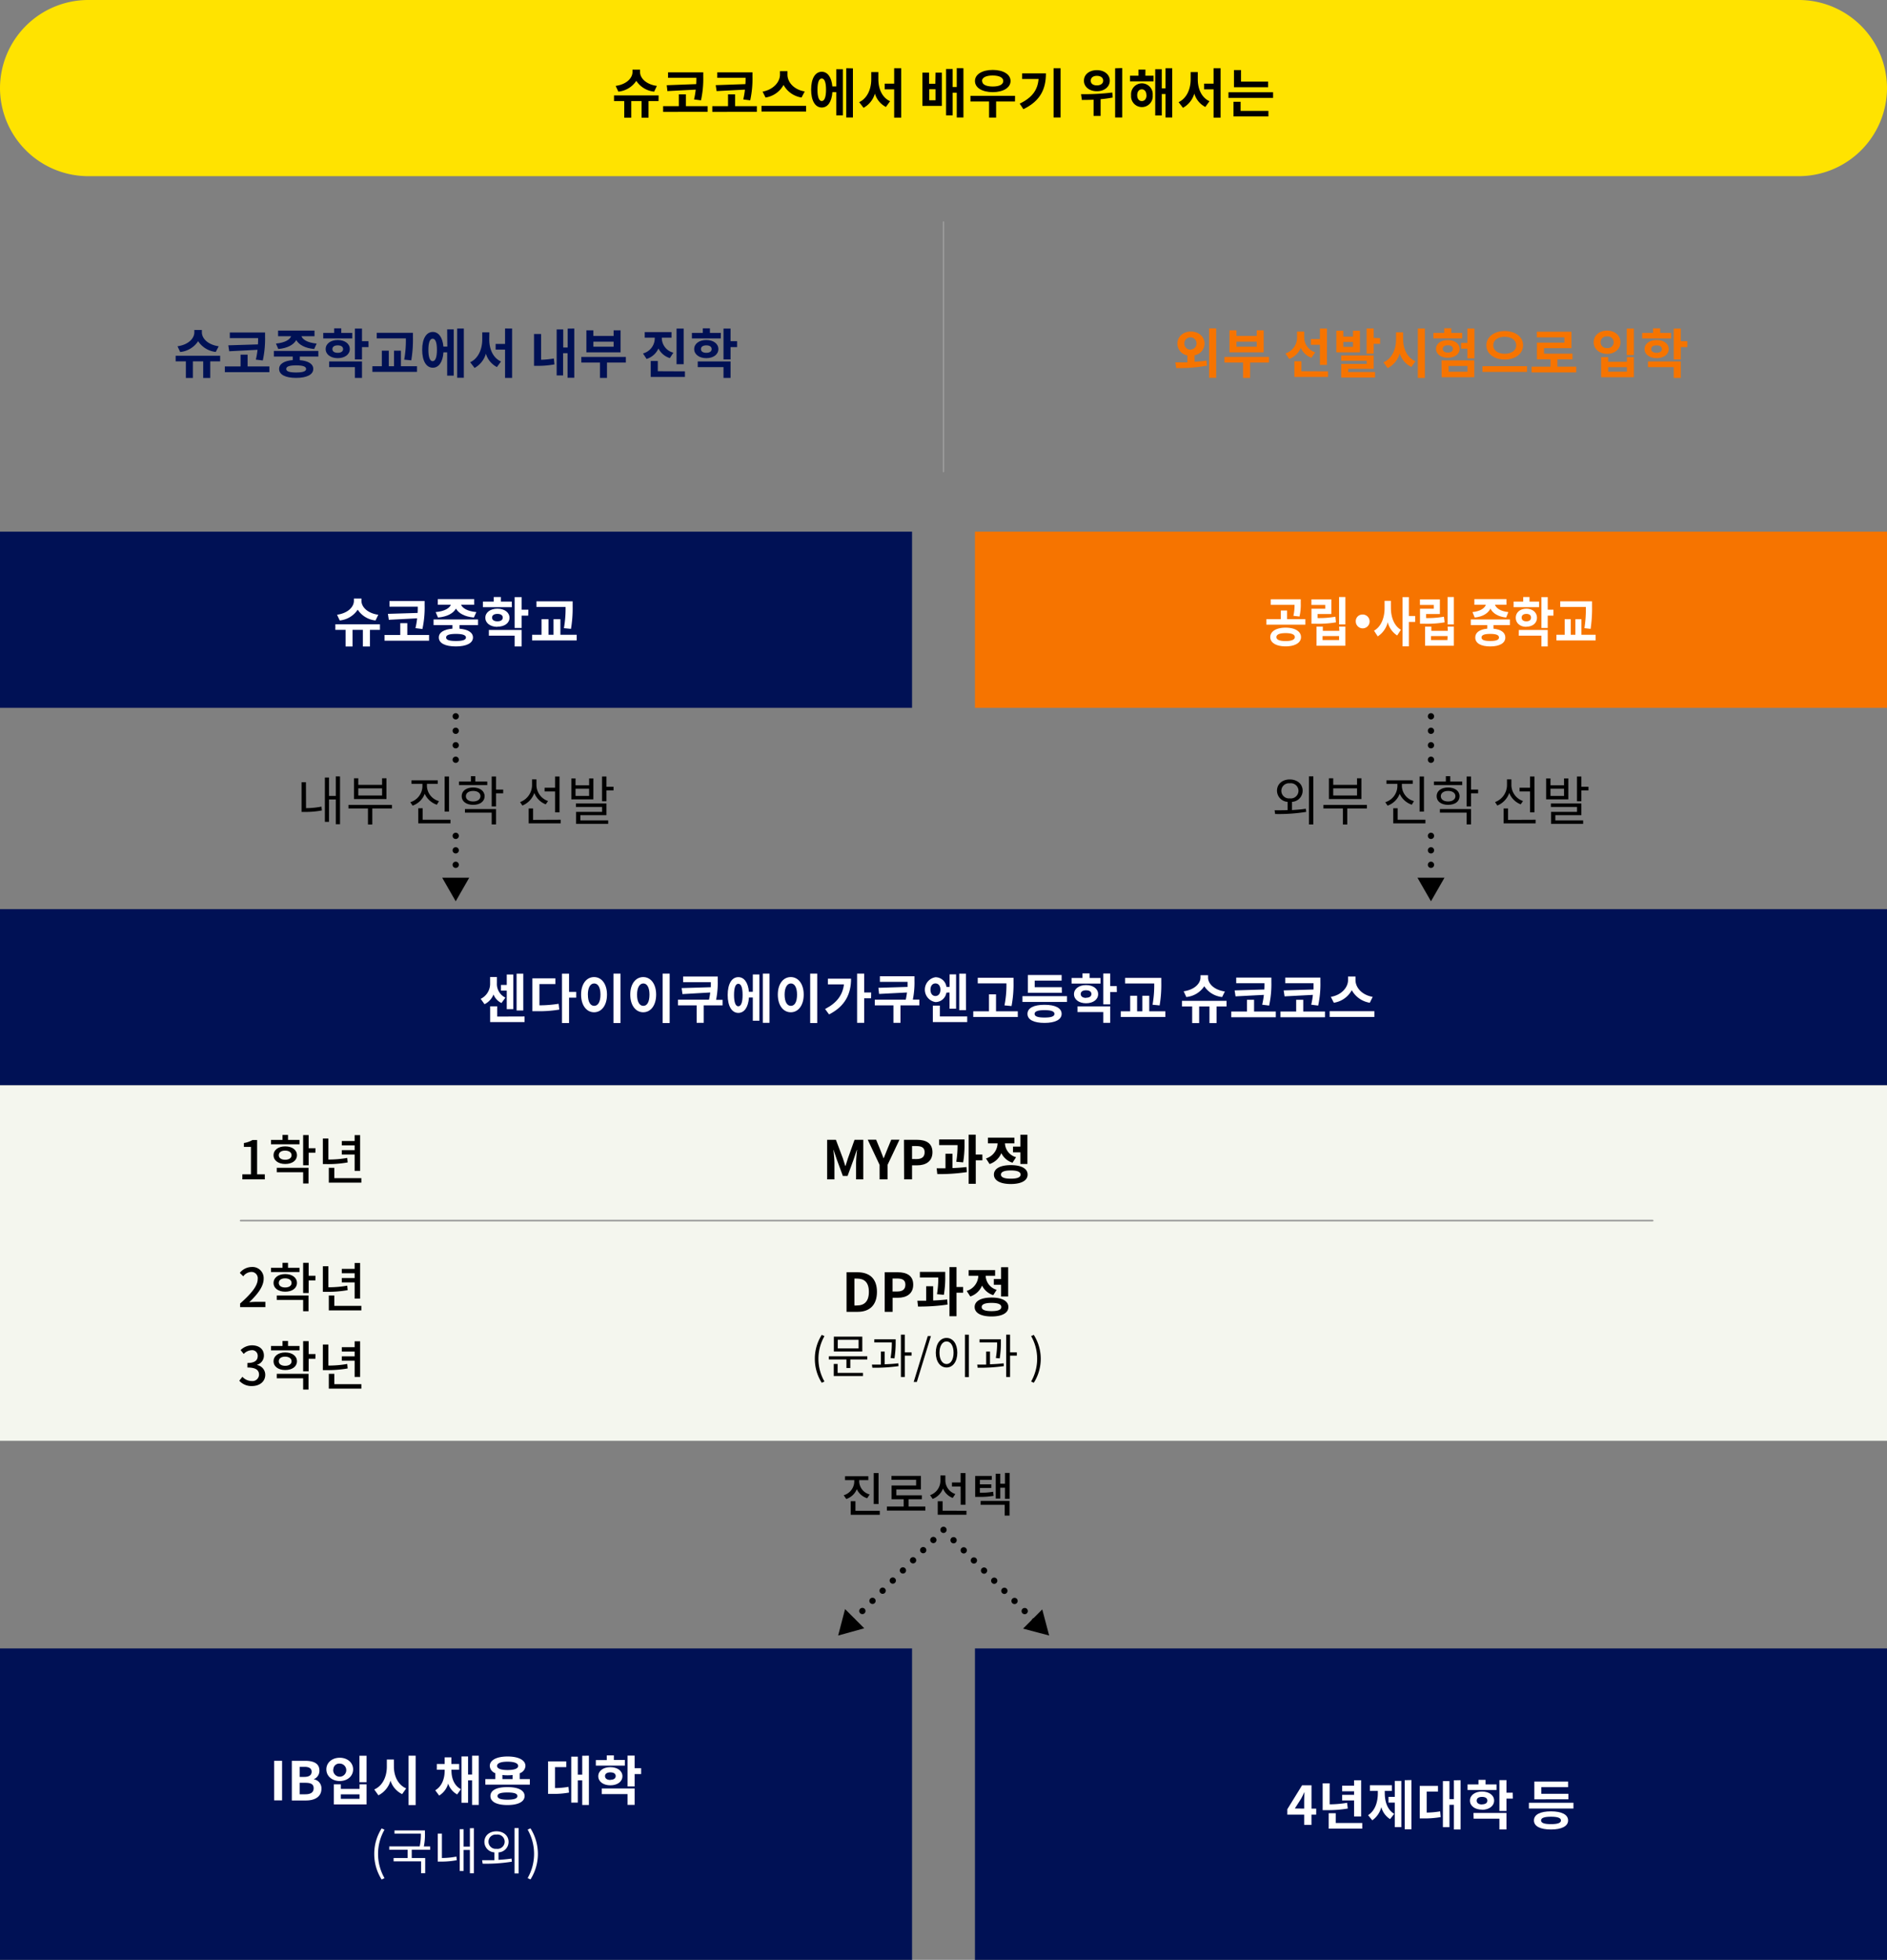 <svg xmlns="http://www.w3.org/2000/svg" width="600" height="623" viewBox="0 0 600 623"><rect x="0" y="0" width="600" height="623" fill="#808080" stroke="none"/><defs><style>.cls-1{fill:#015;}.cls-2{fill:#f4f6ee;}.cls-3{fill:#f67400;}.cls-4{fill:#ffe300;}.cls-5,.cls-6,.cls-8,.cls-9{fill:none;stroke-linecap:round;stroke-linejoin:round;}.cls-5{stroke:#999;stroke-width:0.5px;}.cls-6,.cls-8,.cls-9{stroke:#000;stroke-width:2px;}.cls-6{stroke-dasharray:0 4.6;}.cls-7{fill:#999;}.cls-9{stroke-dasharray:0 4.56;}.cls-10{fill:#fff;}</style></defs><g id="レイヤー_2" data-name="レイヤー 2"><g id="レイヤー_1-2" data-name="レイヤー 1"><rect class="cls-1" y="289" width="600" height="56"/><rect class="cls-2" y="345" width="600" height="113"/><rect class="cls-1" y="169" width="290" height="56"/><rect class="cls-3" x="310" y="169" width="290" height="56"/><path class="cls-4" d="M600,28a28.08,28.08,0,0,1-28,28H28A28.08,28.08,0,0,1,0,28H0A28.08,28.08,0,0,1,28,0H572a28.08,28.08,0,0,1,28,28Z"/><rect class="cls-1" y="524" width="290" height="99"/><rect class="cls-1" x="310" y="524" width="290" height="99"/><line class="cls-5" x1="76.5" y1="388" x2="525.5" y2="388"/><line class="cls-6" x1="144.9" y1="227.7" x2="144.9" y2="243"/><path class="cls-7" d="M300,150.15a.25.25,0,0,1-.25-.25V70.6a.25.25,0,0,1,.5,0v79.3A.25.25,0,0,1,300,150.15Z"/><line class="cls-6" x1="144.9" y1="265.7" x2="144.9" y2="276"/><polygon points="144.9 286.5 149.2 279 140.6 279 144.9 286.5"/><line class="cls-6" x1="455" y1="227.7" x2="455" y2="243"/><line class="cls-6" x1="455" y1="265.7" x2="455" y2="276"/><polygon points="455 286.5 459.3 279 450.7 279 455 286.5"/><polygon points="266.5 519.9 274.8 517.6 268.7 511.5 266.5 519.9"/><polygon points="333.6 519.9 331.4 511.6 325.3 517.7 333.6 519.9"/><line class="cls-8" x1="271" y1="515.3" x2="271" y2="515.3"/><line class="cls-9" x1="274.2" y1="512.1" x2="298.4" y2="487.9"/><line class="cls-8" x1="300" y1="486.3" x2="300" y2="486.3"/><line class="cls-9" x1="303.2" y1="489.6" x2="327.4" y2="513.7"/><line class="cls-8" x1="329" y1="515.3" x2="329" y2="515.3"/></g><g id="レイヤー_3" data-name="レイヤー 3"><path d="M209.39,32.13h-3.18v5.28H204V32.13h-3.28v5.28h-2.23V32.13h-3.25V30.34h14.18Zm-1.39-3a7.67,7.67,0,0,1-5.68-3.43,7.72,7.72,0,0,1-5.71,3.43l-.85-1.82c3.55-.51,5.35-2.55,5.35-4.42v-.74h2.4v.74c0,1.86,1.8,3.91,5.35,4.42Z"/><path d="M225,33.74v1.82H210.85V33.74h5V30h2.24v3.74Zm-3.63-7c.05-.72.05-1.38.05-2h-9V23h11.19v1.37a32.13,32.13,0,0,1-.72,7.52l-2.21-.28a23.69,23.69,0,0,0,.53-3.12l-9,.47L212,27.09Z"/><path d="M240.65,33.74v1.82H226.49V33.74h5V30h2.24v3.74Zm-3.64-7c.06-.72.06-1.38.06-2h-9V23h11.19v1.37a32.13,32.13,0,0,1-.72,7.52l-2.21-.28a23.69,23.69,0,0,0,.53-3.12l-9,.47-.29-1.89Z"/><path d="M256.31,33.64v1.82H242.13V33.64ZM254.86,31a7.89,7.89,0,0,1-5.72-4,7.86,7.86,0,0,1-5.72,4l-.95-1.87C246,28.47,248,26,248,23.75V22.62h2.39v1.13c0,2.29,1.94,4.72,5.48,5.33Z"/><path d="M265.9,22H268V36.67H265.9V29.29h-1.23c-.2,3.06-1.47,4.89-3.38,4.89-2.07,0-3.38-2.14-3.38-5.69s1.31-5.68,3.38-5.68c1.85,0,3.11,1.73,3.37,4.66h1.24Zm-3.25,6.53c0-2.4-.49-3.57-1.36-3.57s-1.36,1.17-1.36,3.57.51,3.59,1.36,3.59S262.65,30.9,262.65,28.49Zm8.55-6.8V37.34h-2.12V21.69Z"/><path d="M279.29,25.17c0,3,1.14,5.83,3.73,7L281.69,34a7,7,0,0,1-3.5-4.25,7.54,7.54,0,0,1-3.61,4.52l-1.39-1.8c2.65-1.23,3.84-4.27,3.84-7.25V22.91h2.26Zm7.26-3.48V37.4h-2.24v-9h-3V26.6h3V21.69Z"/><path d="M297.47,23.08h2V33.66h-6.17V23.08h2.11v3.54h2Zm0,5.29h-2v3.5h2Zm8.87-6.68V37.34h-2.13V29.47h-1.3v7.2h-2.09V21.94h2.09v5.73h1.3v-6Z"/><path d="M322.73,32.26h-6v5.12h-2.24V32.26h-5.92v-1.8h14.18ZM310,25.75c0-2.12,2.31-3.52,5.66-3.52s5.66,1.4,5.66,3.52-2.33,3.54-5.66,3.54S310,27.91,310,25.75Zm2.29,0c0,1.14,1.31,1.75,3.37,1.75s3.34-.61,3.34-1.75S317.65,24,315.61,24,312.24,24.63,312.24,25.75Z"/><path d="M332.57,23.32c0,4.79-1.61,8.7-7.17,11.39l-1.17-1.77c4-1.92,5.72-4.37,6-7.83h-5.22V23.32Zm4.66-1.63V37.34H335V21.69Z"/><path d="M353.8,31a35.11,35.11,0,0,1-3.84.53v5.32h-2.24V31.7c-1.34.05-2.62.07-3.72.07l-.26-1.84a71.74,71.74,0,0,0,9.93-.52Zm-9.14-5.36c0-2,1.75-3.34,4.11-3.34s4.1,1.37,4.1,3.34S351.14,29,348.77,29,344.66,27.62,344.66,25.68Zm2.16,0c0,1,.81,1.5,1.95,1.5s2-.54,2-1.5-.8-1.53-2-1.53S346.82,24.7,346.82,25.68Zm10-4V37.34h-2.25V21.71Z"/><path d="M364.19,24.07h2.6v1.78h-7.48V24.07H362V22.13h2.21Zm2.33,6.2a3.45,3.45,0,1,1-6.87,0,3.45,3.45,0,1,1,6.87,0Zm-2,0c0-1.17-.61-1.87-1.46-1.87s-1.47.7-1.47,1.87.62,1.86,1.47,1.86S364.55,31.45,364.55,30.27Zm8.21-8.58V37.34h-2.13V29.88h-1.19V36.7h-2.09V22h2.09v6.08h1.19V21.69Z"/><path d="M380.85,25.17c0,3,1.14,5.83,3.72,7L383.25,34a7,7,0,0,1-3.5-4.25,7.58,7.58,0,0,1-3.61,4.52l-1.39-1.8c2.65-1.23,3.84-4.27,3.84-7.25V22.91h2.26Zm7.26-3.48V37.4h-2.24v-9h-3V26.6h3V21.69Z"/><path d="M404.79,29.32v1.8H390.61v-1.8Zm-10.32,5.92h8.84V37h-11.1V32.36h2.26Zm8.75-7.52H392.36V22.27h2.24v3.67h8.62Z"/><path class="cls-1" d="M70,114.87H66.85v5.28H64.61v-5.28H61.33v5.28H59.1v-5.28H55.85v-1.79H70Zm-1.39-3A7.67,7.67,0,0,1,63,108.46a7.72,7.72,0,0,1-5.71,3.43l-.85-1.82c3.55-.51,5.35-2.55,5.35-4.42v-.75h2.4v.75c0,1.86,1.8,3.91,5.35,4.42Z"/><path class="cls-1" d="M85.65,116.48v1.82H71.49v-1.82h5v-3.74h2.24v3.74Zm-3.64-7c.06-.72.06-1.38.06-2h-9v-1.79H84.28v1.38a32,32,0,0,1-.72,7.51l-2.21-.27a23.69,23.69,0,0,0,.53-3.12l-9,.47-.29-1.89Z"/><path class="cls-1" d="M95.33,113.34v1.15c2.68.22,4.28,1.19,4.28,2.79,0,1.8-2.06,2.84-5.44,2.84s-5.42-1-5.42-2.84c0-1.62,1.61-2.58,4.33-2.81v-1.13h-6v-1.79h14.14v1.79Zm-7.59-4.13c2.91-.26,4.44-1.28,4.83-2.33H88.42v-1.79H100v1.79H95.84c.39,1.05,1.92,2.07,4.84,2.33l-.78,1.73c-2.94-.26-4.86-1.36-5.7-2.84-.83,1.48-2.75,2.58-5.71,2.84Zm6.43,6.93c-2.09,0-3.16.34-3.16,1.14s1.07,1.12,3.16,1.12,3.16-.34,3.16-1.12S96.26,116.14,94.17,116.14Z"/><path class="cls-1" d="M112,107.59h-9.22v-1.77h3.47v-1.46h2.26v1.46H112Zm-4.61,6.26c-2.24,0-3.84-1.18-3.84-2.89s1.6-2.88,3.84-2.88,3.84,1.18,3.84,2.88S109.64,113.85,107.38,113.85Zm-2.72,1.05H115.1v5.22h-2.25V116.7h-8.19Zm2.72-2.75c1,0,1.7-.4,1.7-1.19s-.7-1.18-1.7-1.18-1.7.39-1.7,1.18S106.36,112.15,107.38,112.15Zm9.79-1.82H115.1v3.92h-2.25v-9.8h2.25v4h2.07Z"/><path class="cls-1" d="M132.59,116.41v1.8H118.41v-1.8h3v-4.94h2.21v4.94h1.66v-4.94h2.2v4.94Zm-4.06-2.09a35.17,35.17,0,0,0,.52-6.75h-9.26v-1.78H131.3v1.51a39.49,39.49,0,0,1-.53,7.24Z"/><path class="cls-1" d="M142.18,104.7h2.09v14.7h-2.09V112H141c-.2,3.06-1.48,4.89-3.38,4.89-2.07,0-3.38-2.14-3.38-5.69s1.31-5.68,3.38-5.68c1.85,0,3.11,1.73,3.37,4.66h1.24Zm-3.25,6.53c0-2.4-.49-3.57-1.36-3.57s-1.36,1.17-1.36,3.57.51,3.58,1.36,3.58S138.93,113.64,138.93,111.23Zm8.55-6.8v15.65h-2.12V104.43Z"/><path class="cls-1" d="M155.57,107.91c0,3,1.14,5.83,3.73,7L158,116.68a7,7,0,0,1-3.5-4.25,7.56,7.56,0,0,1-3.6,4.53l-1.4-1.81c2.65-1.22,3.84-4.26,3.84-7.24v-2.26h2.26Zm7.26-3.48v15.7h-2.24v-9h-3v-1.8h3v-4.91Z"/><path class="cls-1" d="M172.05,114.36a27.61,27.61,0,0,0,4.06-.41l.19,1.88a29,29,0,0,1-5.41.46H169.8V106.18h2.25Zm10.55-9.93v15.65h-2.14v-7.8h-1.41v7.07H177V104.72h2.09v5.74h1.41v-6Z"/><path class="cls-1" d="M199,115.24h-6v4.88h-2.24v-4.88h-5.92v-1.79H199ZM197.32,112H186.45V105h2.22v1.79h6.44V105h2.21Zm-2.21-3.4h-6.44v1.61h6.44Z"/><path class="cls-1" d="M213,113.83a6,6,0,0,1-3.64-3.06,6.1,6.1,0,0,1-3.77,3.33l-1.14-1.75a5,5,0,0,0,3.74-4.83v-.18H205v-1.77h8.52v1.77h-3.09v.18a4.86,4.86,0,0,0,3.67,4.59Zm4.78,4.21v1.79H206.91v-5.08h2.25V118Zm-.4-2.27h-2.26V104.45h2.26Z"/><path class="cls-1" d="M229.18,107.59H220v-1.77h3.47v-1.46h2.26v1.46h3.48Zm-4.6,6.26c-2.25,0-3.85-1.18-3.85-2.89s1.6-2.88,3.85-2.88,3.84,1.18,3.84,2.88S226.84,113.85,224.58,113.85Zm-2.72,1.05h10.43v5.22h-2.24V116.7h-8.19Zm2.72-2.75c1,0,1.7-.4,1.7-1.19s-.7-1.18-1.7-1.18-1.7.39-1.7,1.18S223.56,112.15,224.58,112.15Zm9.79-1.82h-2.08v3.92h-2.24v-9.8h2.24v4h2.08Z"/><path class="cls-3" d="M379.83,115c1.27-.09,2.58-.19,3.8-.38l.14,1.62A50.47,50.47,0,0,1,374,117l-.29-1.82c1.14,0,2.47,0,3.84,0v-2.2a3.81,3.81,0,0,1-3.18-3.73c0-2.25,1.86-3.86,4.3-3.86S383,107,383,109.21a3.82,3.82,0,0,1-3.19,3.73Zm-1.13-3.9a1.94,1.94,0,1,0-2.12-1.93A1.93,1.93,0,0,0,378.7,111.14Zm8-6.71v15.7h-2.25v-15.7Z"/><path class="cls-3" d="M403.49,115.24h-6v4.88h-2.24v-4.88h-5.92v-1.79h14.18ZM401.81,112H390.93V105h2.22v1.79h6.45V105h2.21Zm-2.21-3.4h-6.45v1.61h6.45Z"/><path class="cls-3" d="M417,113.73a5.87,5.87,0,0,1-3.4-3.18,6.15,6.15,0,0,1-3.69,3.55l-1.17-1.75a5.29,5.29,0,0,0,3.67-5.27V105.4h2.28v1.7a5,5,0,0,0,3.5,4.89Zm5.27,4.31v1.79H411.56v-5h2.25V118Zm-2.58-8.44h-2.88v-1.82h2.88v-3.33h2.24V116h-2.24Z"/><path class="cls-3" d="M432.41,112h-7.5v-6.86h2.21V107h3.08v-1.87h2.21Zm-3.73,6.26h8.54V120H426.46v-4.32h8.1v-1h-8.12V113h10.33v4.25h-8.09Zm1.52-9.57h-3.08v1.56h3.08Zm8.63-1.21v1.82h-2.06v3.11h-2.24v-8h2.24v3Z"/><path class="cls-3" d="M446.16,107.93c0,2.91,1.24,5.76,3.89,6.9l-1.27,1.82a7.15,7.15,0,0,1-3.71-4.28,7.56,7.56,0,0,1-3.84,4.65l-1.34-1.85c2.73-1.17,4-4.2,4-7.24v-2.28h2.24Zm6.9-3.5v15.7h-2.24v-15.7Z"/><path class="cls-3" d="M464.93,107.57h-9.17v-1.75h3.45v-1.49h2.25v1.49h3.47Zm-4.58,6.16c-2.19,0-3.75-1.16-3.75-2.83s1.56-2.8,3.75-2.8,3.76,1.14,3.76,2.8S462.55,113.73,460.35,113.73Zm-2,.83h10.42v5.35H458.4Zm2-2.48c1,0,1.62-.41,1.62-1.18s-.66-1.15-1.62-1.15-1.61.41-1.61,1.15S459.4,112.08,460.35,112.08Zm.26,6.08h6v-1.83h-6Zm8.21-13.71v9.45h-2.24v-3.06h-2V109h2v-4.57Z"/><path class="cls-3" d="M485.55,116.4v1.83H471.37V116.4Zm-1.26-6.63c0,2.72-2.55,4.52-5.85,4.52s-5.83-1.8-5.83-4.52,2.55-4.54,5.83-4.54S484.29,107,484.29,109.77Zm-9.49,0c0,1.66,1.52,2.68,3.64,2.68s3.66-1,3.66-2.68-1.52-2.71-3.66-2.71S474.8,108.07,474.8,109.77Z"/><path class="cls-3" d="M501.19,116.55v1.83H487v-1.83H493v-2.33h-4.32v-5.3h8.74v-1.69h-8.76v-1.78h11v5.22h-8.72v1.75H500v1.8H495.2v2.33Z"/><path class="cls-3" d="M515.25,108.78c0,2.16-1.82,3.71-4.25,3.71s-4.27-1.55-4.27-3.71,1.84-3.69,4.27-3.69S515.25,106.64,515.25,108.78Zm-6.33,0a1.86,1.86,0,0,0,2.08,1.85,1.86,1.86,0,1,0,0-3.69A1.87,1.87,0,0,0,508.92,108.78Zm2.42,4.76V115h5.95v-1.46h2.22v6.37h-10.4v-6.37Zm0,4.61h5.95v-1.43h-5.95Zm8.17-13.7v8.41h-2.26v-8.41Z"/><path class="cls-3" d="M531.36,107.59h-9.21v-1.77h3.47v-1.46h2.26v1.46h3.48Zm-4.6,6.26c-2.25,0-3.85-1.18-3.85-2.89s1.6-2.88,3.85-2.88,3.84,1.18,3.84,2.88S529,113.85,526.76,113.85ZM524,114.9h10.43v5.22h-2.24V116.7H524Zm2.72-2.75c1,0,1.7-.4,1.7-1.19s-.7-1.18-1.7-1.18-1.7.39-1.7,1.18S525.74,112.15,526.76,112.15Zm9.79-1.82h-2.08v3.92h-2.24v-9.8h2.24v4h2.08Z"/><path class="cls-10" d="M415.06,196.81v1.77h-12.4v-1.77h4.59v-2.74h2v2.74Zm-1.39,5.71c0,1.82-1.92,2.94-4.89,2.94s-4.88-1.12-4.88-2.94,1.92-3,4.88-3S413.67,200.69,413.67,202.52Zm-2.41-6.76a15.06,15.06,0,0,0,.36-3.49h-7.57V190.5h9.54v1.3a16.62,16.62,0,0,1-.39,4.18Zm.45,6.76c0-.85-1.06-1.27-2.93-1.27s-2.92.42-2.92,1.27,1.06,1.26,2.92,1.26S411.71,203.35,411.71,202.52Z"/><path class="cls-10" d="M424.78,197.83a33.57,33.57,0,0,1-6.62.44H417v-4.76h4.38v-1.2h-4.4v-1.79h6.34v4.66h-4.38v1.29a30.22,30.22,0,0,0,5.67-.43Zm1,1.36h2v6.08h-9.17v-6.08h2v1.33h5.25Zm0,3h-5.25v1.26h5.25Zm2-12.42v8.73h-2v-8.73Z"/><path class="cls-10" d="M433,195.36a2.2,2.2,0,1,1-1.91,2.18A2.08,2.08,0,0,1,433,195.36Z"/><path class="cls-10" d="M442.26,193.29c0,2.82,1,5.66,3.18,6.9L444.25,202a7,7,0,0,1-3-4.22,7.39,7.39,0,0,1-3.18,4.51l-1.18-1.82c2.31-1.24,3.36-4.23,3.36-7.14V191h2Zm7.71,4.4h-2v7.77h-2V189.81h2v6h2Z"/><path class="cls-10" d="M459.34,197.83a33.69,33.69,0,0,1-6.62.44h-1.21v-4.76h4.38v-1.2h-4.4v-1.79h6.34v4.66h-4.38v1.29a30.35,30.35,0,0,0,5.67-.43Zm.94,1.36h2v6.08h-9.16v-6.08h2v1.33h5.24Zm0,3H455v1.26h5.24Zm2-12.42v8.73h-2v-8.73Z"/><path class="cls-10" d="M474.87,198.7v1.15c2.36.22,3.77,1.19,3.77,2.79,0,1.8-1.81,2.84-4.79,2.84s-4.77-1-4.77-2.84c0-1.61,1.42-2.58,3.82-2.8V198.7h-5.24v-1.79H480.1v1.79Zm-6.67-4.13c2.56-.26,3.9-1.28,4.25-2.33H468.8v-1.79H479v1.79h-3.66c.34,1,1.69,2.07,4.26,2.33l-.69,1.73c-2.58-.26-4.27-1.36-5-2.84-.73,1.48-2.42,2.58-5,2.84Zm5.65,6.93c-1.84,0-2.78.34-2.78,1.14s.94,1.12,2.78,1.12,2.78-.34,2.78-1.12S475.69,201.5,473.85,201.5Z"/><path class="cls-10" d="M489.38,193h-8.1v-1.77h3.05v-1.46h2v1.46h3.06Zm-4.05,6.26c-2,0-3.38-1.18-3.38-2.89s1.41-2.88,3.38-2.88,3.38,1.18,3.38,2.88S487.32,199.21,485.33,199.21Zm-2.39,1h9.18v5.22h-2v-3.42h-7.2Zm2.39-2.75c.88,0,1.49-.39,1.49-1.19s-.61-1.18-1.49-1.18-1.5.39-1.5,1.18S484.43,197.51,485.33,197.51Zm8.61-1.82h-1.82v3.92h-2v-9.8h2v4h1.82Z"/><path class="cls-10" d="M507.36,201.77v1.81H494.89v-1.81h2.62v-4.94h1.94v4.94h1.47v-4.94h1.92v4.94Zm-3.57-2.09a39.79,39.79,0,0,0,.46-6.75H496.1v-1.78h10.12v1.51a45.39,45.39,0,0,1-.46,7.24Z"/><path class="cls-10" d="M120.81,200.23h-3.18v5.28h-2.25v-5.28H112.1v5.28h-2.22v-5.28h-3.25v-1.79h14.18Zm-1.4-3a7.65,7.65,0,0,1-5.67-3.43,7.75,7.75,0,0,1-5.72,3.43l-.85-1.82c3.56-.51,5.36-2.55,5.36-4.42v-.74h2.4V191c0,1.86,1.8,3.91,5.35,4.42Z"/><path class="cls-10" d="M136.43,201.84v1.82H122.27v-1.82h5V198.1h2.24v3.74Zm-3.64-7c.05-.72.05-1.38.05-2h-9v-1.78h11.18v1.37a32,32,0,0,1-.71,7.52l-2.21-.28a23.69,23.69,0,0,0,.53-3.12l-9,.47-.29-1.89Z"/><path class="cls-10" d="M146.1,198.7v1.15c2.69.22,4.29,1.19,4.29,2.79,0,1.8-2.06,2.84-5.44,2.84s-5.42-1-5.42-2.84c0-1.61,1.61-2.58,4.33-2.8V198.7h-6v-1.79h14.14v1.79Zm-7.58-4.13c2.91-.26,4.44-1.28,4.83-2.33H139.2v-1.79h11.58v1.79h-4.17c.39,1,1.92,2.07,4.85,2.33l-.78,1.73c-2.94-.26-4.87-1.36-5.7-2.84-.83,1.48-2.75,2.58-5.71,2.84ZM145,201.5c-2.09,0-3.16.34-3.16,1.14s1.07,1.12,3.16,1.12,3.16-.34,3.16-1.12S147,201.5,145,201.5Z"/><path class="cls-10" d="M162.76,193h-9.21v-1.77H157v-1.46h2.26v1.46h3.48Zm-4.6,6.26c-2.25,0-3.84-1.18-3.84-2.89s1.59-2.88,3.84-2.88,3.84,1.18,3.84,2.88S160.42,199.21,158.16,199.21Zm-2.72,1h10.43v5.22h-2.24v-3.42h-8.19Zm2.72-2.75c1,0,1.7-.39,1.7-1.19s-.7-1.18-1.7-1.18-1.7.39-1.7,1.18S157.14,197.51,158.16,197.51Zm9.79-1.82h-2.08v3.92h-2.24v-9.8h2.24v4H168Z"/><path class="cls-10" d="M183.37,201.77v1.81H169.19v-1.81h3v-4.94h2.21v4.94H176v-4.94h2.19v4.94Zm-4.07-2.09a35.3,35.3,0,0,0,.53-6.75h-9.26v-1.78h11.51v1.51a39.49,39.49,0,0,1-.53,7.24Z"/><path d="M97.31,256.89a26.52,26.52,0,0,0,4.9-.48l.14,1.21a28.36,28.36,0,0,1-5.46.48h-1v-9.44h1.39Zm10.8-10.08V262h-1.34v-7.87h-2.16v7.11H103.3V247.15h1.31V253h2.16v-6.2Z"/><path d="M124.63,257h-6.25v5.09H117V257H110.8v-1.13h13.83Zm-1.75-3H112.55v-6.6h1.37v2.09h7.57v-2.09h1.39Zm-1.39-3.39h-7.57v2.25h7.57Z"/><path d="M138.9,255.8a6.49,6.49,0,0,1-3.85-3.47,6.34,6.34,0,0,1-3.85,3.76l-.74-1.09a5.41,5.41,0,0,0,3.86-5v-.83h-3.48v-1.13h8.36v1.13h-3.45V250a5.19,5.19,0,0,0,3.83,4.66Zm4.33,4.78v1.14H133v-4.8h1.4v3.66Zm-.46-2.6h-1.39V246.83h1.39Z"/><path d="M154.94,249.55h-9v-1.12h3.79v-1.7h1.4v1.7h3.8Zm-4.5,6.29c-2.16,0-3.64-1.07-3.64-2.76s1.48-2.75,3.64-2.75,3.65,1.09,3.65,2.77S152.62,255.84,150.44,255.84Zm-2.6,1.34h9.89v4.89h-1.39v-3.75h-8.5Zm2.6-2.41c1.39,0,2.33-.67,2.33-1.69s-.94-1.66-2.33-1.66-2.31.66-2.31,1.68S149.05,254.77,150.44,254.77Zm9.55-2.59h-2.26v4.17h-1.39v-9.52h1.39V251H160Z"/><path d="M173.52,255.68a6.37,6.37,0,0,1-3.63-3.62,6.65,6.65,0,0,1-3.79,4l-.73-1.1a5.77,5.77,0,0,0,3.8-5.33v-1.88h1.4v1.94a5.45,5.45,0,0,0,3.69,4.94Zm4.75,4.9v1.14H168.1V257h1.4v3.62Zm-1.77-9h-3.33V250.4h3.33v-3.57h1.41v11.39H176.5Z"/><path d="M188.67,254.1h-7v-6.66H183v2.19h4.32v-2.19h1.36Zm-1.36-3.4H183V253h4.32Zm-2.77,10.08h8.84v1.11h-10.2v-3.81h8.26v-1.56h-8.31v-1.11h9.69v3.71h-8.28Zm10.54-10.69v1.16h-2.26v3.45h-1.39v-7.87h1.39v3.26Z"/><path d="M410.8,257.5c1.48-.08,3-.2,4.4-.42l.12,1a54.1,54.1,0,0,1-9.87.67l-.17-1.18c1.22,0,2.63,0,4.13-.05v-2.63a3.58,3.58,0,0,1-3.37-3.55c0-2.13,1.72-3.57,4.06-3.57s4.1,1.44,4.1,3.57a3.56,3.56,0,0,1-3.4,3.55Zm-.7-3.72a2.42,2.42,0,1,0,0-4.79,2.41,2.41,0,1,0,0,4.79Zm7.5-7v15.3h-1.39v-15.3Z"/><path d="M434.63,257h-6.25v5.09H427V257H420.8v-1.13h13.83Zm-1.75-3H422.55v-6.6h1.37v2.09h7.57v-2.09h1.39Zm-1.39-3.39h-7.57v2.25h7.57Z"/><path d="M448.9,255.8a6.49,6.49,0,0,1-3.85-3.47,6.34,6.34,0,0,1-3.85,3.76l-.74-1.09a5.41,5.41,0,0,0,3.86-5v-.83h-3.48v-1.13h8.36v1.13h-3.45V250a5.19,5.19,0,0,0,3.83,4.66Zm4.33,4.78v1.14H443v-4.8h1.4v3.66Zm-.46-2.6h-1.39V246.83h1.39Z"/><path d="M464.94,249.55h-9v-1.12h3.79v-1.7h1.4v1.7h3.8Zm-4.5,6.29c-2.16,0-3.64-1.07-3.64-2.76s1.48-2.75,3.64-2.75,3.65,1.09,3.65,2.77S462.62,255.84,460.44,255.84Zm-2.6,1.34h9.89v4.89h-1.39v-3.75h-8.5Zm2.6-2.41c1.39,0,2.33-.67,2.33-1.69s-.94-1.66-2.33-1.66-2.31.66-2.31,1.68S459.05,254.77,460.44,254.77Zm9.55-2.59h-2.26v4.17h-1.39v-9.52h1.39V251H470Z"/><path d="M483.53,255.68a6.36,6.36,0,0,1-3.64-3.62,6.65,6.65,0,0,1-3.79,4l-.73-1.1a5.77,5.77,0,0,0,3.8-5.33v-1.88h1.4v1.94a5.45,5.45,0,0,0,3.69,4.94Zm4.74,4.9v1.14H478.1V257h1.4v3.62Zm-1.77-9h-3.33V250.4h3.33v-3.57h1.41v11.39H486.5Z"/><path d="M498.67,254.1h-7.05v-6.66H493v2.19h4.31v-2.19h1.36Zm-1.36-3.4H493V253h4.31Zm-2.77,10.08h8.84v1.11h-10.2v-3.81h8.26v-1.56h-8.31v-1.11h9.69v3.71h-8.28Zm10.54-10.69v1.16h-2.26v3.45h-1.39v-7.87h1.39v3.26Z"/><path class="cls-10" d="M159.45,318.84a5.09,5.09,0,0,1-2.53-2.72,5.75,5.75,0,0,1-2.86,3.09l-1.22-1.7a5.31,5.31,0,0,0,3-4.94v-2H158v2a4.78,4.78,0,0,0,2.7,4.55Zm7.33,4.27v1.78H155.85v-5h2.24v3.25Zm-5.65-8.22h-1.85v-1.81h1.85v-3.3h2.09v11h-2.09Zm5.26,6.33h-2.13V309.51h2.13Z"/><path class="cls-10" d="M171.52,319.57a38.36,38.36,0,0,0,6.1-.49l.22,1.85a39.34,39.34,0,0,1-7.22.51h-1.34V311h7.31v1.82h-5.07Zm11.7-2.43h-2.28v8.06h-2.25V309.51h2.25v5.78h2.28Z"/><path class="cls-10" d="M193,316.17c0,3.45-1.75,5.61-4.11,5.61s-4.12-2.16-4.12-5.61,1.75-5.58,4.12-5.58S193,312.74,193,316.17Zm-6.07,0c0,2.33.8,3.57,2,3.57s2-1.24,2-3.57-.8-3.55-2-3.55S186.92,313.86,186.92,316.17Zm10.37-6.68V325.2h-2.24V309.49Z"/><path class="cls-10" d="M208.63,316.17c0,3.45-1.75,5.61-4.11,5.61s-4.12-2.16-4.12-5.61,1.75-5.58,4.12-5.58S208.63,312.74,208.63,316.17Zm-6.07,0c0,2.33.8,3.57,2,3.57s1.95-1.24,1.95-3.57-.8-3.55-1.95-3.55S202.56,313.86,202.56,316.17Zm10.37-6.68V325.2h-2.24V309.49Z"/><path class="cls-10" d="M229.76,319.59h-6v5.54h-2.25v-5.54h-5.93v-1.82h9.86a22.74,22.74,0,0,0,.39-2.28L217,316l-.26-1.91,9.28-.28c0-.56,0-1.09,0-1.6h-8.81v-1.79h11v1.41a27.22,27.22,0,0,1-.52,6h2.07Z"/><path class="cls-10" d="M239.37,309.76h2.09v14.7h-2.09v-7.37h-1.23c-.2,3.06-1.48,4.89-3.38,4.89-2.07,0-3.38-2.14-3.38-5.69s1.31-5.68,3.38-5.68c1.85,0,3.11,1.73,3.37,4.66h1.24Zm-3.25,6.53c0-2.4-.49-3.57-1.36-3.57s-1.36,1.17-1.36,3.57.51,3.59,1.36,3.59S236.12,318.7,236.12,316.29Zm8.55-6.8v15.65h-2.12V309.49Z"/><path class="cls-10" d="M255.55,316.17c0,3.45-1.75,5.61-4.11,5.61s-4.12-2.16-4.12-5.61,1.75-5.58,4.12-5.58S255.55,312.74,255.55,316.17Zm-6.07,0c0,2.33.8,3.57,2,3.57s1.95-1.24,1.95-3.57-.8-3.55-1.95-3.55S249.48,313.86,249.48,316.17Zm10.37-6.68V325.2h-2.24V309.49Z"/><path class="cls-10" d="M270.61,311.1c0,4.7-1.78,8.72-7,11.36l-1.26-1.72c3.64-1.87,5.57-4.35,6-7.82h-5.11V311.1Zm6.36,6.23h-2.19v7.8h-2.25V309.49h2.25v6H277Z"/><path class="cls-10" d="M292.32,319.59h-6v5.54h-2.24v-5.54h-5.93v-1.82H288c.18-.82.3-1.58.39-2.28l-8.87.46L279.3,314l9.28-.28c0-.56,0-1.09,0-1.6h-8.81v-1.79h11v1.41a27.22,27.22,0,0,1-.52,6h2.07Z"/><path class="cls-10" d="M300.92,315.54a3.51,3.51,0,0,1-3.48,3,4,4,0,0,1,0-7.9,3.52,3.52,0,0,1,3.5,3.09h1v-4H304v10.91h-2.09v-5.15Zm-3.48,1.07c.92,0,1.58-.75,1.58-2s-.66-2-1.58-2-1.58.73-1.58,2S296.52,316.61,297.44,316.61Zm10.1,6.5v1.78H296.61v-5.22h2.24v3.44Zm-.39-2H305V309.51h2.13Z"/><path class="cls-10" d="M323.62,321.47v1.81H309.46v-1.81h5v-5.39h2.24v5.39Zm-4.23-1.88a33,33,0,0,0,.62-7h-9.12v-1.78h11.37v1.49a36.16,36.16,0,0,1-.63,7.5Z"/><path class="cls-10" d="M339.26,316.66v1.84H325.1v-1.84Zm-1.7,5.63c0,1.83-2.06,2.87-5.44,2.87s-5.42-1-5.42-2.87,2-2.89,5.42-2.89S337.56,320.44,337.56,322.29Zm.08-6.71H326.82v-5.65h10.74v1.79H329v2.09h8.6Zm-2.36,6.71c0-.82-1.07-1.19-3.16-1.19s-3.16.37-3.16,1.19,1.07,1.17,3.16,1.17S335.28,323.11,335.28,322.29Z"/><path class="cls-10" d="M349.93,312.65h-9.21v-1.77h3.47v-1.46h2.26v1.46h3.48Zm-4.6,6.26c-2.25,0-3.84-1.18-3.84-2.89s1.59-2.88,3.84-2.88,3.84,1.18,3.84,2.88S347.59,318.91,345.33,318.91Zm-2.72,1H353v5.22H350.8v-3.42h-8.19Zm2.72-2.75c1,0,1.7-.39,1.7-1.19s-.7-1.18-1.7-1.18-1.7.39-1.7,1.18S344.31,317.21,345.33,317.21Zm9.79-1.82H353v3.92H350.8v-9.8H353v4h2.08Z"/><path class="cls-10" d="M370.54,321.47v1.81H356.36v-1.81h3v-4.94h2.2v4.94h1.67v-4.94h2.19v4.94Zm-4.07-2.09a35.3,35.3,0,0,0,.53-6.75h-9.26v-1.78h11.51v1.51a39.49,39.49,0,0,1-.53,7.24Z"/><path class="cls-10" d="M390,319.93h-3.18v5.28h-2.25v-5.28h-3.28v5.28h-2.22v-5.28h-3.25v-1.79H390Zm-1.4-3a7.69,7.69,0,0,1-5.68-3.43,7.71,7.71,0,0,1-5.71,3.43l-.85-1.82c3.56-.51,5.36-2.55,5.36-4.42V310h2.4v.75c0,1.86,1.8,3.91,5.35,4.42Z"/><path class="cls-10" d="M405.66,321.54v1.82H391.5v-1.82h5V317.8h2.25v3.74Zm-3.64-7c.05-.71.05-1.38.05-2h-9v-1.78h11.18v1.37a32,32,0,0,1-.71,7.52l-2.21-.28a23.69,23.69,0,0,0,.53-3.12l-9,.47-.29-1.89Z"/><path class="cls-10" d="M421.3,321.54v1.82H407.14v-1.82h5V317.8h2.25v3.74Zm-3.64-7c0-.71,0-1.38,0-2h-9v-1.78h11.18v1.37a32,32,0,0,1-.71,7.52l-2.21-.28a23.69,23.69,0,0,0,.53-3.12l-9,.47-.29-1.89Z"/><path class="cls-10" d="M437,321.44v1.82H422.78v-1.82Zm-1.45-2.69a7.93,7.93,0,0,1-5.73-4,7.82,7.82,0,0,1-5.71,4l-.95-1.87c3.52-.61,5.47-3.09,5.47-5.33v-1.13H431v1.13c0,2.29,1.94,4.72,5.47,5.33Z"/><path d="M275.74,476.26a5.33,5.33,0,0,1-3.3-2.89,5.44,5.44,0,0,1-3.36,3.13l-.81-1.2a4.62,4.62,0,0,0,3.36-4.3v-.5h-2.94v-1.24h7.41v1.24h-2.9v.5a4.41,4.41,0,0,0,3.32,4.05Zm4,4v1.26h-9.24v-4.32H272v3.06Zm-.39-2.16h-1.54v-9.85h1.54Z"/><path d="M294.23,478.89v1.28H282v-1.28h5.34v-2.31h-3.85v-4.37h7.8V470.4h-7.83v-1.24h9.36v4.29H285v1.88h8.12v1.25h-4.23v2.31Z"/><path d="M302.93,476.16a5.34,5.34,0,0,1-3.09-3,5.69,5.69,0,0,1-3.28,3.31l-.83-1.19a4.88,4.88,0,0,0,3.29-4.67V469h1.57v1.6a4.61,4.61,0,0,0,3.17,4.32Zm4.37,4.08v1.26h-9.13v-4.28h1.55v3Zm-1.86-7.71h-2.75v-1.28h2.75v-3H307v10.08h-1.54Z"/><path d="M315.94,475.49a25.92,25.92,0,0,1-4.95.33h-.92v-6.65h5.28v1.25h-3.78v1.42h3.63V473h-3.63v1.51a22,22,0,0,0,4.2-.32Zm-4.11,1.62H321v4.66h-1.54v-3.42h-7.65Zm9.19-8.9v8.24h-1.47v-3.54h-1.5v3.45h-1.44v-7.89h1.44v3.18h1.5v-3.44Z"/><path d="M259.09,431.94a14.12,14.12,0,0,1,2.2-7.61l.86.39a14.52,14.52,0,0,0,0,14.43l-.86.41A14.16,14.16,0,0,1,259.09,431.94Z"/><path d="M275.77,431.14v1h-5.4v2.72h-1.23v-2.72h-5.6v-1Zm-9.44,5.27h8.07v1h-9.3v-3.84h1.23Zm7.85-6.8h-9.05v-4.72h9.05ZM273,425.88h-6.63v2.74H273Z"/><path d="M281.3,433.68c1.47-.06,3-.14,4.34-.32l.07.9a54.74,54.74,0,0,1-8.33.51l-.14-1c.86,0,1.84,0,2.85,0v-4.14h1.21Zm1.87-2a28.88,28.88,0,0,0,.4-4.95H278v-1h6.79v.73a33,33,0,0,1-.38,5.34Zm6.67-.76h-2.15v6.79h-1.23V424.26h1.23v5.62h2.15Z"/><path d="M295,424.71h1l-4.48,14.58h-1Z"/><path d="M304.39,430c0,2.86-1.43,4.69-3.42,4.69s-3.42-1.83-3.42-4.69,1.42-4.7,3.42-4.7S304.39,427.12,304.39,430Zm-5.67,0c0,2.19.93,3.6,2.25,3.6s2.23-1.41,2.23-3.6-.93-3.59-2.23-3.59S298.72,427.81,298.72,430Zm9.34-5.73v13.48h-1.23V424.26Z"/><path d="M314.78,433.68c1.47-.06,3-.14,4.34-.32l.07.9a54.79,54.79,0,0,1-8.34.51l-.13-1c.86,0,1.84,0,2.85,0v-4.14h1.21Zm1.86-2a28.12,28.12,0,0,0,.41-4.95h-5.59v-1h6.79v.73a33,33,0,0,1-.38,5.34Zm6.68-.76h-2.15v6.79h-1.23V424.26h1.23v5.62h2.15Z"/><path d="M327.86,439.15a14.52,14.52,0,0,0,0-14.43l.84-.39a14.17,14.17,0,0,1,0,15.23Z"/><path d="M269.17,404.42h3.45c3.84,0,6.22,2,6.22,6.24s-2.38,6.34-6.09,6.34h-3.58Zm3.3,10.56c2.34,0,3.8-1.26,3.8-4.32s-1.46-4.23-3.8-4.23h-.79V415Z"/><path d="M281.31,404.42h4.13c2.78,0,4.93,1,4.93,3.94s-2.16,4.17-4.87,4.17h-1.68V417h-2.51Zm4,6.12c1.74,0,2.57-.73,2.57-2.18s-.92-1.95-2.65-1.95h-1.43v4.13Z"/><path d="M296.71,413.4c1.51-.06,3-.16,4.47-.33l.12,1.62a60.62,60.62,0,0,1-9.4.63l-.21-1.84c.87,0,1.82,0,2.81,0v-4.62h2.21Zm1.22-2a31.6,31.6,0,0,0,.41-5.3h-5.85v-1.79h8.06v1.28a33.71,33.71,0,0,1-.43,6Zm8.31-.47h-2.1v7.47h-2.25V402.79h2.25v6.31h2.1Z"/><path d="M315.82,411.7a5.93,5.93,0,0,1-3.56-3.05,6.11,6.11,0,0,1-3.74,3.47l-1.14-1.77a5.2,5.2,0,0,0,3.69-4.81H308v-1.8h8.41v1.8h-3A4.81,4.81,0,0,0,316.9,410Zm4.81,3.77c0,1.9-2,3-5.36,3s-5.37-1.11-5.37-3,2-3,5.37-3S320.63,413.57,320.63,415.47Zm-2.25,0c0-.88-1.07-1.31-3.11-1.31s-3.13.43-3.13,1.31,1.07,1.31,3.13,1.31S318.38,416.35,318.38,415.47Zm-.07-8.89v-3.77h2.25v9.31h-2.25V408.4H316v-1.82Z"/><path d="M263,362.32h2.79L268,368.2c.27.78.51,1.62.76,2.43h.09c.27-.81.49-1.65.76-2.43l2.1-5.88h2.78V374.9h-2.29v-5.25c0-1.19.18-2.94.3-4.13h-.06l-1,3-1.94,5.29H268l-1.95-5.29-1-3H265c.12,1.19.32,2.94.32,4.13v5.25H263Z"/><path d="M279.68,370.29l-3.77-8h2.67l1.26,3.06c.35.94.69,1.82,1.08,2.79H281c.39-1,.77-1.85,1.12-2.79l1.26-3.06H286l-3.79,8v4.61h-2.52Z"/><path d="M287.43,362.32h4.13c2.79,0,4.93,1,4.93,3.94s-2.15,4.17-4.86,4.17H290v4.47h-2.52Zm4,6.12c1.74,0,2.57-.73,2.57-2.18s-.92-1.95-2.65-1.95H290v4.13Z"/><path d="M302.84,371.3c1.51-.05,3-.16,4.47-.33l.11,1.62a60.41,60.41,0,0,1-9.39.63l-.21-1.84c.87,0,1.82,0,2.81,0v-4.62h2.21Zm1.22-2a31.53,31.53,0,0,0,.41-5.3h-5.85v-1.79h8.06v1.28a33.65,33.65,0,0,1-.43,6Zm8.31-.47h-2.11v7.47H308V360.69h2.24V367h2.11Z"/><path d="M321.94,369.6a5.91,5.91,0,0,1-3.55-3.05,6.11,6.11,0,0,1-3.74,3.47l-1.14-1.77a5.21,5.21,0,0,0,3.69-4.81h-3.08v-1.8h8.42v1.8h-3a4.79,4.79,0,0,0,3.53,4.41Zm4.81,3.77c0,1.9-2,3-5.35,3s-5.37-1.11-5.37-3,2-3,5.37-3S326.75,371.47,326.75,373.37Zm-2.24,0c0-.88-1.07-1.31-3.11-1.31s-3.13.43-3.13,1.31,1.07,1.31,3.13,1.31S324.51,374.25,324.51,373.37Zm-.07-8.89v-3.77h2.25V370h-2.25V366.3H322.1v-1.82Z"/><path d="M77.06,373.29H79.8v-8.71H77.55v-1.24a7.63,7.63,0,0,0,2.72-.95h1.48v10.9H84.2v1.61H77.06Z"/><path d="M95.23,363.75H86.17v-1.39h3.66v-1.59h1.75v1.59h3.65ZM90.69,370c-2.2,0-3.72-1.12-3.72-2.78s1.52-2.81,3.72-2.81,3.73,1.12,3.73,2.81S92.9,370,90.69,370ZM88,371.21h10.1v5H96.39v-3.59H88Zm2.65-2.55c1.23,0,2.06-.54,2.06-1.44s-.83-1.47-2.06-1.47-2,.55-2,1.47S89.47,368.66,90.69,368.66Zm9.63-2.24H98.14v4H96.39v-9.6h1.75V365h2.18Z"/><path d="M110.55,369.51a35.85,35.85,0,0,1-6.7.53h-1.19v-8.13h1.75v6.68a33.52,33.52,0,0,0,6-.51Zm4.35,5v1.43H104.55v-4.73h1.75v3.3ZM112.76,367h-4.08v-1.39h4.08v-1.52h-4.08v-1.39h4.08v-1.87h1.75V372.2h-1.75Z"/><path d="M76.35,414.36c3.69-3.26,5.59-5.69,5.59-7.75a2,2,0,0,0-2.13-2.29,3.37,3.37,0,0,0-2.46,1.39l-1.1-1.09a4.91,4.91,0,0,1,3.8-1.87,3.54,3.54,0,0,1,3.78,3.76c0,2.41-1.92,4.91-4.58,7.44.65-.06,1.43-.12,2-.12h3.13v1.67H76.35Z"/><path d="M95.23,404.35H86.17V403h3.66v-1.58h1.75V403h3.65Zm-4.54,6.25c-2.2,0-3.72-1.12-3.72-2.78S88.49,405,90.69,405s3.73,1.12,3.73,2.81S92.9,410.6,90.69,410.6ZM88,411.81h10.1v5H96.39v-3.59H88Zm2.65-2.55c1.23,0,2.06-.54,2.06-1.44s-.83-1.46-2.06-1.46-2,.54-2,1.46S89.47,409.26,90.69,409.26Zm9.63-2.24H98.14v4H96.39v-9.6h1.75v4.11h2.18Z"/><path d="M110.55,410.11a35.85,35.85,0,0,1-6.7.53h-1.19v-8.13h1.75v6.68a33.52,33.52,0,0,0,6-.51Zm4.35,5v1.43H104.55v-4.73h1.75v3.3Zm-2.14-7.46h-4.08v-1.39h4.08v-1.52h-4.08v-1.39h4.08v-1.87h1.75V412.8h-1.75Z"/><path d="M76.08,438.9l1-1.25A4.06,4.06,0,0,0,80,439,2.09,2.09,0,0,0,82.36,437c0-1.39-.88-2.3-3.7-2.3v-1.44c2.46,0,3.28-.93,3.28-2.19A1.75,1.75,0,0,0,80,429.2a3.61,3.61,0,0,0-2.5,1.19l-1-1.23a5.29,5.29,0,0,1,3.59-1.51c2.24,0,3.82,1.16,3.82,3.23a3,3,0,0,1-2.16,2.94v.09A3.16,3.16,0,0,1,84.34,437c0,2.26-1.89,3.59-4.18,3.59A5.16,5.16,0,0,1,76.08,438.9Z"/><path d="M95.23,429.25H86.17v-1.39h3.66v-1.59h1.75v1.59h3.65Zm-4.54,6.25c-2.2,0-3.72-1.12-3.72-2.78s1.52-2.81,3.72-2.81,3.73,1.12,3.73,2.81S92.9,435.5,90.69,435.5ZM88,436.71h10.1v5H96.39v-3.59H88Zm2.65-2.55c1.23,0,2.06-.54,2.06-1.44s-.83-1.47-2.06-1.47-2,.55-2,1.47S89.47,434.16,90.69,434.16Zm9.63-2.24H98.14v4H96.39v-9.6h1.75v4.11h2.18Z"/><path d="M110.55,435a35.85,35.85,0,0,1-6.7.53h-1.19v-8.13h1.75v6.68a33.52,33.52,0,0,0,6-.51Zm4.35,5v1.43H104.55v-4.73h1.75V440Zm-2.14-7.46h-4.08v-1.39h4.08v-1.52h-4.08v-1.39h4.08v-1.87h1.75V437.7h-1.75Z"/><path class="cls-10" d="M87.18,559.72h2.51V572.3H87.18Z"/><path class="cls-10" d="M92.79,559.72H97c2.58,0,4.56.75,4.56,3.1a2.87,2.87,0,0,1-1.72,2.72v.08a2.86,2.86,0,0,1,2.36,3c0,2.54-2.11,3.71-4.88,3.71H92.79Zm4,5.12c1.6,0,2.3-.65,2.3-1.65s-.75-1.55-2.26-1.55H95.3v3.2Zm.29,5.52c1.72,0,2.65-.61,2.65-1.92s-.91-1.73-2.65-1.73H95.3v3.65Z"/><path class="cls-10" d="M112.28,562.44c0,2.16-1.82,3.71-4.25,3.71s-4.26-1.55-4.26-3.71,1.83-3.69,4.26-3.69S112.28,560.3,112.28,562.44Zm-6.32,0a2.08,2.08,0,1,0,2.07-1.83A1.85,1.85,0,0,0,106,562.44Zm2.41,4.76v1.46h5.95V567.2h2.23v6.38h-10.4V567.2Zm0,4.61h5.95v-1.43h-5.95Zm8.18-13.7v8.41h-2.26v-8.41Z"/><path class="cls-10" d="M125.25,561.59c0,2.91,1.25,5.76,3.9,6.9l-1.28,1.82a7.11,7.11,0,0,1-3.7-4.28,7.62,7.62,0,0,1-3.85,4.66L119,568.83c2.74-1.17,4-4.2,4-7.24v-2.28h2.24Zm6.91-3.5V573.8h-2.25V558.09Z"/><path class="cls-10" d="M143.55,562.82c0,2.36.8,4.76,3,5.93l-1.19,1.66a6.16,6.16,0,0,1-2.86-3.45,6.52,6.52,0,0,1-2.86,3.81l-1.25-1.68c2.22-1.29,3-3.86,3-6.27v-.26h-2.5v-1.82h2.5v-2.12h2.13v2.12H146v1.82h-2.48Zm8.68-4.73v15.66h-2.12v-7.82h-1.28v7.12h-2.09V558.34h2.09v5.75h1.28v-6Z"/><path class="cls-10" d="M168.47,565.54v1.76H154.32v-1.76h3.18v-1.89a2.56,2.56,0,0,1-1.76-2.3c0-1.87,2.21-3,5.66-3s5.67,1.14,5.67,3a2.58,2.58,0,0,1-1.82,2.32v1.87Zm-1.67,5.38c0,1.82-2.06,2.86-5.44,2.86s-5.42-1-5.42-2.86,2-2.84,5.42-2.84S166.8,569.1,166.8,570.92Zm-8.75-9.57c0,.85,1.22,1.3,3.35,1.3s3.36-.45,3.36-1.3S163.54,560,161.4,560,158.05,560.47,158.05,561.35Zm6.47,9.57c0-.8-1.07-1.13-3.16-1.13s-3.16.33-3.16,1.13,1.07,1.16,3.16,1.16S164.52,571.72,164.52,570.92Zm-4.77-5.38H163v-1.3a15.93,15.93,0,0,1-1.61.09,13.93,13.93,0,0,1-1.65-.1Z"/><path class="cls-10" d="M176.48,568.39a26.2,26.2,0,0,0,4.28-.39l.17,1.82a28.49,28.49,0,0,1-5.58.42h-1.08V559.91h5.79v1.82h-3.58Zm10.77-10.3v15.67h-2.12v-7.83h-1.41V573h-2.09V558.4h2.09v5.72h1.41v-6Z"/><path class="cls-10" d="M198.68,561.25h-9.22v-1.77h3.47V558h2.26v1.46h3.49Zm-4.61,6.26c-2.24,0-3.84-1.18-3.84-2.89s1.6-2.88,3.84-2.88,3.84,1.18,3.84,2.88S196.33,567.51,194.07,567.51Zm-2.72,1h10.44v5.22h-2.25v-3.42h-8.19Zm2.72-2.75c1,0,1.7-.39,1.7-1.19s-.7-1.18-1.7-1.18-1.7.39-1.7,1.18S193.05,565.81,194.07,565.81Zm9.79-1.82h-2.07v3.93h-2.25v-9.81h2.25v4h2.07Z"/><path class="cls-10" d="M119,589.32a15,15,0,0,1,2.35-8.11l.91.41a15.49,15.49,0,0,0,0,15.4l-.91.43A15,15,0,0,1,119,589.32Z"/><path class="cls-10" d="M130.92,588v2.62h4.28v4.84h-1.31v-3.78h-8.74v-1.06h4.46V588h-5.84v-1.07h9.67a17.35,17.35,0,0,0,.38-4.07h-8.39v-1h9.69v1a18.74,18.74,0,0,1-.35,4.08h2V588Z"/><path class="cls-10" d="M140.51,590.62a25.1,25.1,0,0,0,4.61-.45l.12,1.14a26.33,26.33,0,0,1-5.13.45h-.92v-8.89h1.32Zm10.16-9.49v14.34h-1.26v-7.41h-2v6.69h-1.23v-13.3h1.23V587h2v-5.84Z"/><path class="cls-10" d="M158.51,591.2c1.39-.08,2.81-.2,4.14-.41l.11,1a51.13,51.13,0,0,1-9.3.63l-.16-1.11c1.16,0,2.49,0,3.89,0v-2.48a3.37,3.37,0,0,1-3.17-3.34c0-2,1.62-3.36,3.83-3.36s3.86,1.36,3.86,3.36a3.35,3.35,0,0,1-3.2,3.34Zm-.66-3.51a2.28,2.28,0,1,0,0-4.51,2.27,2.27,0,1,0,0,4.51Zm7.06-6.58v14.41H163.6V581.11Z"/><path class="cls-10" d="M167.77,597a15.49,15.49,0,0,0,0-15.4l.9-.41a15.15,15.15,0,0,1,0,16.24Z"/><path class="cls-10" d="M418.5,576.83H417v3.26h-2.32v-3.26h-5.36v-1.71l4.69-7.61h3v7.41h1.5Zm-3.82-1.91v-2.57c0-.73.06-1.87.1-2.6h-.07c-.31.67-.65,1.36-1,2l-2,3.13Z"/><path class="cls-10" d="M428.55,574.89a36.14,36.14,0,0,1-6.73.51h-1.26v-8.52h2.22v6.68a33.85,33.85,0,0,0,5.55-.49Zm4.6,4.6v1.79H422.48v-4.9h2.24v3.11Zm-2.6-7.17h-3.79v-1.77h3.79V569.4h-3.79v-1.77h3.79V565.9h2.25v11.5h-2.25Z"/><path class="cls-10" d="M440.31,570c0,2.62.77,5.25,3,6.58L442,578.25a6.37,6.37,0,0,1-2.79-3.82,7.29,7.29,0,0,1-2.87,4.2L435,577c2.28-1.45,3.1-4.25,3.1-6.94v-.76h-2.52v-1.82h7v1.82h-2.28Zm3.18-3.89h2.09v14.69h-2.09v-7.79h-2v-1.82h2Zm5.29-.27v15.65h-2.13V565.88Z"/><path class="cls-10" d="M453.64,576.18a27.24,27.24,0,0,0,4.28-.39l.17,1.82a29.24,29.24,0,0,1-5.57.42h-1.09V567.7h5.8v1.82h-3.59Zm10.78-10.3v15.67h-2.13v-7.84h-1.41v7.11h-2.09V566.18h2.09v5.73h1.41v-6Z"/><path class="cls-10" d="M475.84,569h-9.21v-1.77h3.47v-1.46h2.26v1.46h3.48Zm-4.61,6.25c-2.24,0-3.84-1.17-3.84-2.88s1.6-2.88,3.84-2.88,3.85,1.18,3.85,2.88S473.5,575.29,471.23,575.29Zm-2.72,1.06H479v5.22h-2.24v-3.42h-8.2Zm2.72-2.75c1,0,1.7-.4,1.7-1.19s-.69-1.18-1.7-1.18-1.7.39-1.7,1.18S470.21,573.6,471.23,573.6Zm9.8-1.82H479v3.92h-2.24v-9.8H479v4H481Z"/><path class="cls-10" d="M500.3,573.05v1.84H486.14v-1.84Zm-1.7,5.63c0,1.83-2.05,2.87-5.44,2.87s-5.42-1-5.42-2.87,2-2.89,5.42-2.89S498.6,576.83,498.6,578.68Zm.09-6.72H487.86v-5.64H498.6v1.78h-8.51v2.1h8.6Zm-2.36,6.72c0-.82-1.08-1.19-3.17-1.19s-3.16.37-3.16,1.19,1.07,1.17,3.16,1.17S496.33,579.49,496.33,578.68Z"/></g></g></svg>